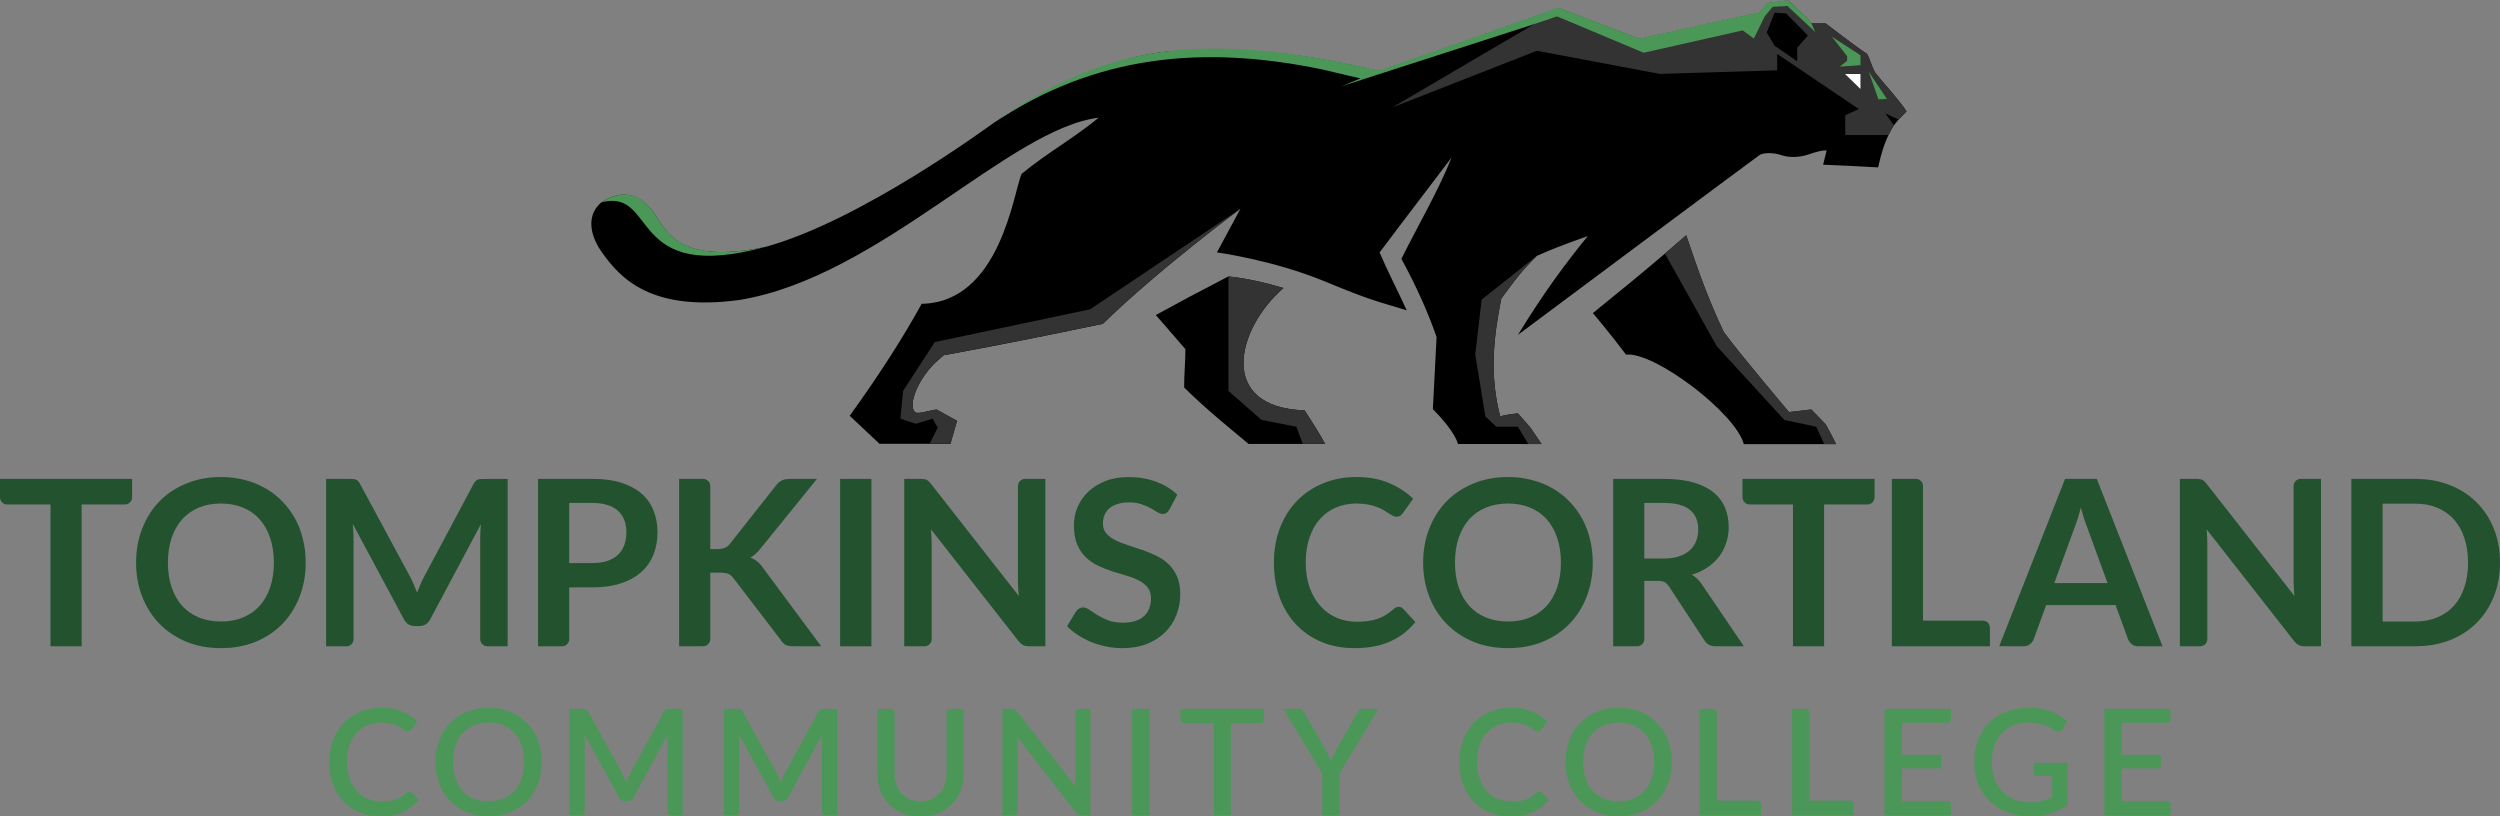 <?xml version="1.0" encoding="UTF-8"?><svg id="Layer_2" xmlns="http://www.w3.org/2000/svg" viewBox="0 0 2099.54 685.64"><rect x="0" y="0" width="2099.54" height="685.64" fill="#808080" stroke="none"/><defs><style>.cls-1{fill:#4b9757;}.cls-2{fill:#23522f;}.cls-3{fill:#fff;}.cls-3,.cls-4{fill-rule:evenodd;}.cls-5,.cls-4{fill:#333;}</style></defs><g id="Layer_1-2"><path d="M1533.2,19.7s25.75,19.82,34.75,25.6c2.57,4.5,3.36,8.96,6.57,15.39,7.06,9,21.48,24.51,26.61,32.86l-6.67,6.87-3.97,4.84c-6.91,10.72-10.48,22.93-13.23,35.31-30.95-1.57-20.75-1.22-46.17-2.26,1.04-4.32.87-3.29,2.94-11.93-4.11-.42-11.01,1.91-15.33,3.36h0c-7.16,2.41-15.97,2.97-23.14.42-5.36-1.9-14.36-2.25-17.81,0-3.46,2.25-202.97,151.06-202.97,151.06,21.63-35.25,39.27-59.11,58.65-82.96-22.83,8.12-30.44,11.23-42.72,16.59-11.24,11.06-17.12,18.32-29.92,35.96-6.77,33.91-9.8,64.65-.9,98.91,5.99-1.79,14.89-2.54,14.89-2.54l10.34,11.77,9.52,13.96h-11.25s-58.97-.02-58.97-.02c0,0-1.89-10.06-21.08-29.26l3.12-60.52c-6.37-18.68-16.4-41.68-29.53-65.72,14.04-28.34,30.41-55.86,42.22-85.23-37.72,49.44-60.55,79.87-60.55,79.87,7.05,16.45,15.34,32.34,22.81,48.6-26.3-8.08-30.47-8.41-67.77-23.89-44.65-18.52-91.64-24.76-91.64-24.76l19.73-36.65s-69.18,51.33-115.54,96.62q-71.25,15.03-133.67,26.41l-7.43,6.53c-16.74,16.76-22.63,38.06-16,41.58,1.22.64,4.93,0,4.93,0l12.41-2.61,17.29,9.56-5.53,19.33-17.47-.02h-42.06l-25.06-23.54c25.08-34.88,44.37-64.92,60.45-94.06,65.86-1.19,77.01-93.2,83.88-109.08,20.58-17.07,44.13-30.17,64.76-47.21-75.22,9.16-184.03,133.66-301.39,153.03-74.53,10.2-100.38-18.15-115.85-40.04-9.28-13.13-11.86-27.05-4.85-37.08,2.46-3.23,2.89-3.51,4.68-4.89,15.85-10.57,30.25-7.77,41.83,6.28,11.59,14.05,18.06,47.53,95.87,31.15,79.73-21.84,187.17-101.05,191.21-103.86,4.04-2.81,84.31-57.36,153.97-60.74,69.66-3.37,114.03,4.28,170.43,16.96l150.38-52.75,67.9,25.9,100.69-22.1,7.44-8.04,16.6-2.25s18.7,17.28,19.66,19.29h11.93Z"/><path d="M1397.88,213.27c-17.77,15.14-35.12,29.43-60.15,49.66,0,0,15.61,18.48,27.82,34.87,23.8-2.56,91.88,48.89,98.94,75.17l67.51.02h9.98c-5.27-10.59-8.9-16.81-8.9-16.81l-11.93-12.28-18.73,2.16s-40.9-48.23-54.88-67.36c-13.15-28.02-20.58-48.94-31.46-81.11-6.2,5.39-12.06,10.44-17.88,15.4-.1.09-.21.19-.32.28Z"/><path d="M1077.85,241.91c-14.73-4.43-31.51-8.32-46.23-9.74-35.27,18.38-30.89,16.01-60.99,32.43,12.07,13.52,13.73,15.97,24.89,28.65,0,11.07-1.04,19.89-1.05,32.15,19.28,19.29,44.34,39.1,54.11,47.43l45.47.02h18.85c-5.34-9.7-11.24-18.93-17.28-28.21-73.62-2.39-57.27-68.51-17.77-102.72Z"/><path class="cls-5" d="M1112.9,372.8c-5.34-9.71-11.24-18.94-17.28-28.22-73.62-2.39-57.26-68.51-17.77-102.72-14.73-4.43-31.51-8.32-46.22-9.74v96.16l27.84,24.38,29.22,5.71,5.36,14.42h18.85Z"/><path class="cls-5" d="M1416.08,197.54c-6.2,5.39-12.06,10.44-17.87,15.4l43.57,77.82,56.72,61.9,26.8,5.71,6.7,14.57h9.98c-5.27-10.59-8.9-16.81-8.9-16.81l-11.93-12.27-18.73,2.16s-40.9-48.23-54.88-67.36c-13.15-28.02-20.58-48.94-31.46-81.11Z"/><path class="cls-5" d="M792.52,298.31q62.6-11.55,133.67-26.41c46.36-45.29,115.54-96.62,115.54-96.62l-126.3,84.49-130.34,27.49-26.67,41.02-2.25,23.3,12.92,4.32,14.23-4.32,4.18,7.61-6.77,13.48,17.47.02,5.53-19.33-17.29-9.56-12.41,2.61s-3.71.65-4.93,0c-6.64-3.51-.74-24.81,16-41.58,2.28-2.28,4.75-4.47,7.43-6.53Z"/><path class="cls-5" d="M1260.79,250.76c12.8-17.63,18.68-24.89,29.92-35.96l-46.4,36.79-5.36,46.15,8.47,51.92,9.17,8.71h18.19l8.61,14.48h11.25s-9.52-13.96-9.52-13.96l-10.34-11.77s-8.89.75-14.89,2.54c-8.9-34.26-5.87-65,.9-98.91Z"/><path class="cls-5" d="M1567.95,45.25c-8.99-5.79-34.74-25.6-34.74-25.6h-11.98c-.97-2.01-19.62-19.3-19.62-19.3l-16.6,2.25-7.44,8.04-100.68,22.1-67.91-25.9-21.96,14.27-117.83,69.14,121.52-47.61,103.17,19.43,98.6-3.01v-13.8l68.61,46.31-11.41,5.19v16.6h36.31c2.36-4.53,4.5-8.07,4.5-8.07l-7.09-10.08,11.07,5.23c3.39-3.53,6.68-6.85,6.68-6.85-5.14-8.36-19.56-23.92-26.63-32.93-3.21-6.43-4-10.89-6.57-15.39Z"/><path d="M1509.33,51.51l-19.02-13.14-6.57-11.16,6.57-16.5,9.68.61,18.33,18.42-8.99,10.37v11.41Z"/><path d="M1549.5,62.16h12.97v12.62l-12.97-12.62Z"/><path class="cls-4" d="M1562.47,62.16h-12.97l12.97,12.62v-12.62ZM1562.47,46.43l-24.03-15.56,12.79,16.25v3.98l-6.22,4.84,17.46-1.21v-8.3ZM1584.61,83.09l-15.22-22.79,8.13,23.14,7.09-.35Z"/><path class="cls-1" d="M1538.44,30.87l24.03,15.56v8.3l-17.46,1.21,6.22-4.84v-3.98l-12.79-16.25Z"/><path class="cls-1" d="M505.29,169.85c47.55-11.76,20.56,69.52,137.8,37.4-77.81,16.38-84.56-17.47-96.14-31.52-11.59-14.05-25.8-16.45-41.66-5.88Z"/><path class="cls-3" d="M1562.47,74.79l-12.97-12.62h12.97v12.62Z"/><path class="cls-1" d="M1569.39,60.29l15.22,22.79-7.09.35-8.13-23.14Z"/><path class="cls-1" d="M1484.83,2.25l-7.43,8.04-100.69,22.1-67.9-25.9-150.38,52.75c-56.41-12.68-112.38-22.1-170.43-16.96-69.67,6.18-121.82,38.74-153.84,61.17,85.7-57.44,176.05-65.85,275.78-45.23l32.56,7.65-15.94,6.63,160.3-51.74,20.75-7.01,72.79,30.56,83.18-18.8,9.33,6.88,9.17-18.73,6.74-7.95,12.28-.69,23.34,21.78-3.33-7.5c-.97-2.01-19.67-19.29-19.67-19.29l-16.6,2.25Z"/><path class="cls-2" d="M110.94,417.65c0,3.31-2.69,6-6,6h-36.39v119.11h-26.15v-119.11H6c-3.31,0-6-2.69-6-6v-15.49h110.94v15.49Z"/><path class="cls-2" d="M256.73,472.46c0,10.31-1.72,19.87-5.15,28.68-3.37,8.75-8.17,16.33-14.39,22.75-6.22,6.42-13.71,11.44-22.46,15.07-8.75,3.57-18.47,5.35-29.17,5.35s-20.32-1.78-29.07-5.35c-8.75-3.63-16.27-8.65-22.56-15.07-6.22-6.42-11.05-14-14.49-22.75-3.44-8.82-5.15-18.38-5.15-28.68s1.72-19.83,5.15-28.59c3.43-8.82,8.26-16.43,14.49-22.85,6.29-6.42,13.81-11.41,22.56-14.97,8.75-3.63,18.44-5.45,29.07-5.45,7.13,0,13.84.84,20.13,2.53,6.29,1.62,12.06,3.95,17.31,7,5.25,2.98,9.95,6.64,14.1,10.99,4.21,4.28,7.78,9.07,10.69,14.39,2.92,5.32,5.12,11.08,6.61,17.31,1.56,6.22,2.33,12.77,2.33,19.64ZM229.99,472.46c0-7.71-1.04-14.62-3.11-20.71-2.07-6.16-5.02-11.38-8.85-15.65-3.82-4.28-8.49-7.55-14-9.82-5.45-2.27-11.6-3.4-18.47-3.4s-13.06,1.13-18.57,3.4c-5.45,2.27-10.11,5.54-14,9.82-3.82,4.28-6.77,9.5-8.85,15.65-2.07,6.09-3.11,13-3.11,20.71s1.04,14.65,3.11,20.81c2.07,6.09,5.02,11.28,8.85,15.56,3.89,4.21,8.56,7.45,14,9.72,5.51,2.27,11.7,3.4,18.57,3.4s13.03-1.13,18.47-3.4c5.51-2.27,10.18-5.51,14-9.72,3.82-4.28,6.77-9.46,8.85-15.56,2.07-6.16,3.11-13.09,3.11-20.81Z"/><path class="cls-2" d="M426.32,402.17v140.59h-17.04c-3.31,0-6-2.69-6-6v-84.81c0-3.63.2-7.55.58-11.76l-42.49,79.83c-2.01,3.82-5.09,5.74-9.24,5.74h-3.7c-4.15,0-7.23-1.91-9.24-5.74l-42.97-80.12c.19,2.14.36,4.25.49,6.32.13,2.07.19,3.99.19,5.74v84.81c0,3.31-2.69,6-6,6h-17.04v-140.59h19.74c1.17,0,2.17.03,3.01.1.84.07,1.59.23,2.24.49.71.26,1.33.68,1.85,1.26.58.58,1.14,1.36,1.65,2.33l42.1,78.08c1.1,2.07,2.11,4.21,3.01,6.42.97,2.2,1.91,4.47,2.82,6.81.91-2.4,1.85-4.7,2.82-6.9.97-2.27,2.01-4.44,3.11-6.51l41.52-77.88c.52-.97,1.07-1.75,1.65-2.33.58-.58,1.2-1,1.85-1.26.71-.26,1.49-.42,2.33-.49.84-.07,1.85-.1,3.01-.1h19.74Z"/><path class="cls-2" d="M497.55,472.85c4.8,0,8.98-.58,12.54-1.75,3.57-1.23,6.52-2.95,8.85-5.15,2.4-2.27,4.18-4.99,5.35-8.17,1.17-3.24,1.75-6.84,1.75-10.79s-.58-7.16-1.75-10.21c-1.17-3.05-2.92-5.64-5.25-7.78-2.33-2.14-5.28-3.76-8.85-4.86-3.57-1.17-7.78-1.75-12.64-1.75h-19.54v50.46h19.54ZM497.55,402.17c9.4,0,17.53,1.1,24.4,3.31,6.87,2.2,12.54,5.28,17.02,9.24,4.47,3.95,7.78,8.69,9.92,14.2,2.2,5.51,3.31,11.54,3.31,18.08s-1.13,13.06-3.4,18.76c-2.27,5.64-5.67,10.5-10.21,14.59-4.54,4.08-10.24,7.26-17.11,9.53-6.81,2.27-14.78,3.4-23.92,3.4h-19.54v43.49c0,3.31-2.69,6-6,6h-20.15v-140.59h45.7Z"/><path class="cls-2" d="M596.46,461.09h6.12c2.46,0,4.51-.32,6.13-.97,1.62-.71,3.01-1.82,4.18-3.31l38.8-49.1c1.62-2.07,3.3-3.5,5.06-4.28,1.82-.84,4.08-1.26,6.81-1.26h22.56l-47.35,58.43c-2.79,3.57-5.67,6.09-8.65,7.58,2.14.78,4.05,1.88,5.74,3.31,1.75,1.36,3.4,3.18,4.96,5.44l48.81,65.82h-23.04c-3.11,0-5.45-.42-7-1.26-1.49-.91-2.76-2.2-3.79-3.89l-39.77-51.92c-1.23-1.75-2.66-2.98-4.28-3.69-1.62-.71-3.95-1.07-7-1.07h-8.27v55.84c0,3.31-2.69,6-6,6h-20.15v-140.59h20.15c3.31,0,6,2.69,6,6v52.92Z"/><path class="cls-2" d="M731.81,542.76h-26.25v-140.59h26.25v140.59Z"/><path class="cls-2" d="M877.93,402.17v140.59h-13.42c-2.07,0-3.83-.32-5.25-.97-1.36-.71-2.69-1.88-3.99-3.5l-73.41-93.73c.39,4.28.58,8.23.58,11.86v80.34c0,3.31-2.69,6-6,6h-17.04v-140.59h13.71c1.1,0,2.04.07,2.82.19.84.07,1.56.26,2.14.58.65.26,1.26.68,1.85,1.26.58.52,1.23,1.23,1.94,2.14l73.7,94.12c-.2-2.27-.36-4.51-.49-6.71-.13-2.2-.2-4.24-.2-6.12v-79.46c0-3.31,2.69-6,6-6h17.04Z"/><path class="cls-2" d="M982.16,427.74c-.78,1.36-1.62,2.37-2.53,3.01-.84.58-1.91.88-3.21.88-1.36,0-2.85-.49-4.47-1.46-1.56-1.04-3.44-2.17-5.64-3.4-2.2-1.23-4.8-2.33-7.78-3.31-2.92-1.04-6.39-1.56-10.4-1.56-3.63,0-6.81.45-9.53,1.36-2.72.84-5.02,2.04-6.9,3.6-1.82,1.56-3.18,3.44-4.08,5.64-.91,2.14-1.36,4.51-1.36,7.1,0,3.31.91,6.06,2.72,8.27,1.88,2.2,4.34,4.08,7.39,5.64,3.05,1.56,6.51,2.95,10.4,4.18,3.89,1.23,7.88,2.56,11.96,3.99,4.08,1.36,8.07,2.98,11.96,4.86,3.89,1.82,7.36,4.15,10.4,7,3.05,2.79,5.48,6.22,7.29,10.31,1.88,4.08,2.82,9.04,2.82,14.88,0,6.35-1.1,12.32-3.31,17.89-2.14,5.51-5.32,10.34-9.53,14.49-4.15,4.08-9.24,7.32-15.27,9.72-6.03,2.33-12.93,3.5-20.71,3.5-4.47,0-8.88-.45-13.22-1.36-4.34-.84-8.52-2.07-12.54-3.69-3.95-1.62-7.68-3.57-11.18-5.83-3.5-2.27-6.61-4.8-9.33-7.58l7.68-12.54c.65-.91,1.49-1.65,2.53-2.24,1.04-.65,2.14-.97,3.31-.97,1.62,0,3.37.68,5.25,2.04,1.88,1.3,4.12,2.76,6.71,4.38,2.59,1.62,5.61,3.11,9.04,4.47,3.5,1.3,7.68,1.94,12.54,1.94,7.46,0,13.22-1.75,17.31-5.25,4.08-3.57,6.13-8.65,6.13-15.27,0-3.69-.94-6.71-2.82-9.04-1.82-2.33-4.24-4.28-7.29-5.83-3.05-1.62-6.51-2.98-10.4-4.08-3.89-1.1-7.84-2.3-11.86-3.6-4.02-1.3-7.97-2.85-11.86-4.67-3.89-1.82-7.36-4.18-10.4-7.1-3.05-2.92-5.51-6.55-7.39-10.89-1.82-4.41-2.72-9.82-2.72-16.24,0-5.12,1-10.11,3.01-14.97,2.07-4.86,5.06-9.17,8.95-12.93,3.89-3.76,8.69-6.77,14.39-9.04,5.7-2.27,12.25-3.4,19.64-3.4,8.3,0,15.95,1.3,22.95,3.89,7,2.59,12.96,6.22,17.89,10.89l-6.51,12.35Z"/><path class="cls-2" d="M1174.56,509.6c1.43,0,2.69.55,3.8,1.65l10.3,11.18c-5.7,7.07-12.73,12.48-21.1,16.24-8.29,3.76-18.28,5.64-29.94,5.64-10.44,0-19.84-1.78-28.2-5.35-8.3-3.57-15.4-8.52-21.29-14.88-5.9-6.35-10.44-13.94-13.62-22.75-3.11-8.82-4.66-18.44-4.66-28.88s1.68-20.22,5.05-28.97c3.37-8.82,8.11-16.4,14.2-22.75,6.16-6.35,13.48-11.28,21.97-14.78,8.49-3.57,17.89-5.35,28.2-5.35s19.32,1.68,27.22,5.06c7.98,3.37,14.75,7.78,20.32,13.22l-8.75,12.15c-.51.78-1.2,1.46-2.04,2.04-.78.58-1.88.88-3.3.88-.98,0-1.98-.26-3.02-.78-1.03-.58-2.17-1.26-3.4-2.04-1.23-.84-2.66-1.75-4.28-2.72-1.62-.97-3.5-1.85-5.64-2.62-2.14-.84-4.63-1.52-7.49-2.04-2.78-.58-6.02-.88-9.72-.88-6.29,0-12.05,1.13-17.3,3.4-5.19,2.2-9.66,5.44-13.42,9.72-3.76,4.21-6.68,9.4-8.75,15.56-2.08,6.09-3.11,13.06-3.11,20.9s1.1,14.94,3.3,21.1c2.27,6.16,5.32,11.34,9.14,15.56,3.83,4.21,8.33,7.45,13.52,9.72,5.18,2.2,10.76,3.31,16.72,3.31,3.56,0,6.77-.2,9.62-.58,2.92-.39,5.58-1,7.98-1.85,2.46-.84,4.76-1.91,6.9-3.21,2.21-1.36,4.38-3.01,6.52-4.96.64-.58,1.32-1.04,2.04-1.36.71-.39,1.46-.58,2.23-.58Z"/><path class="cls-2" d="M1337.62,472.46c0,10.31-1.72,19.87-5.15,28.68-3.37,8.75-8.17,16.33-14.39,22.75-6.23,6.42-13.71,11.44-22.46,15.07-8.75,3.57-18.48,5.35-29.17,5.35s-20.32-1.78-29.07-5.35c-8.75-3.63-16.27-8.65-22.56-15.07-6.22-6.42-11.05-14-14.49-22.75-3.43-8.82-5.15-18.38-5.15-28.68s1.72-19.83,5.15-28.59c3.44-8.82,8.27-16.43,14.49-22.85,6.29-6.42,13.81-11.41,22.56-14.97,8.75-3.63,18.44-5.45,29.07-5.45,7.13,0,13.84.84,20.12,2.53,6.29,1.62,12.06,3.95,17.31,7,5.25,2.98,9.95,6.64,14.1,10.99,4.21,4.28,7.78,9.07,10.69,14.39,2.92,5.32,5.13,11.08,6.62,17.31,1.55,6.22,2.33,12.77,2.33,19.64ZM1310.88,472.46c0-7.71-1.04-14.62-3.11-20.71-2.07-6.16-5.02-11.38-8.85-15.65-3.82-4.28-8.49-7.55-14-9.82-5.44-2.27-11.6-3.4-18.47-3.4s-13.06,1.13-18.57,3.4c-5.45,2.27-10.12,5.54-14,9.82-3.83,4.28-6.78,9.5-8.85,15.65-2.08,6.09-3.11,13-3.11,20.71s1.03,14.65,3.11,20.81c2.07,6.09,5.02,11.28,8.85,15.56,3.88,4.21,8.55,7.45,14,9.72,5.51,2.27,11.7,3.4,18.57,3.4s13.03-1.13,18.47-3.4c5.51-2.27,10.18-5.51,14-9.72,3.83-4.28,6.78-9.46,8.85-15.56,2.07-6.16,3.11-13.09,3.11-20.81Z"/><path class="cls-2" d="M1397.24,469.06c4.93,0,9.21-.62,12.84-1.85,3.69-1.23,6.71-2.92,9.04-5.06,2.4-2.2,4.18-4.8,5.35-7.78,1.17-2.98,1.75-6.26,1.75-9.82,0-7.13-2.37-12.61-7.1-16.43-4.67-3.82-11.83-5.74-21.49-5.74h-16.72v46.67h16.33ZM1464.53,542.76h-23.63c-4.47,0-7.71-1.75-9.72-5.25l-29.56-45.02c-1.1-1.68-2.33-2.88-3.69-3.6-1.3-.71-3.25-1.07-5.84-1.07h-11.18v48.94c0,3.31-2.69,6-6,6h-20.15v-140.59h42.87c9.53,0,17.7,1.01,24.51,3.01,6.87,1.94,12.47,4.7,16.82,8.26,4.4,3.57,7.65,7.84,9.72,12.84,2.07,4.93,3.11,10.37,3.11,16.33,0,4.73-.71,9.21-2.14,13.42-1.36,4.21-3.37,8.04-6.03,11.47-2.59,3.44-5.83,6.45-9.72,9.04-3.82,2.59-8.2,4.63-13.13,6.12,1.69.97,3.25,2.14,4.67,3.5,1.43,1.3,2.72,2.85,3.89,4.67l35.2,51.92Z"/><path class="cls-2" d="M1574.31,417.65c0,3.31-2.69,6-6,6h-36.4v119.11h-26.15v-119.11h-36.39c-3.32,0-6-2.69-6-6v-15.49h110.94v15.49Z"/><path class="cls-2" d="M1665.17,521.17c3.31,0,6,2.69,6,6v15.59h-82.36v-140.59h20.16c3.31,0,6,2.69,6,6v113.01h50.2Z"/><path class="cls-2" d="M1769.96,489.67l-17.11-46.77c-.85-2.07-1.72-4.54-2.63-7.39-.91-2.85-1.81-5.93-2.72-9.24-.84,3.31-1.72,6.42-2.63,9.33-.9,2.85-1.78,5.35-2.62,7.49l-17.02,46.57h44.73ZM1816.14,542.76h-20.22c-2.27,0-4.12-.55-5.54-1.65-1.43-1.17-2.5-2.59-3.21-4.28l-10.5-28.68h-58.24l-10.5,28.68c-.52,1.49-1.53,2.85-3.02,4.08s-3.34,1.85-5.54,1.85h-20.42l55.33-140.59h26.64l55.22,140.59Z"/><path class="cls-2" d="M1949.22,402.17v140.59h-13.42c-2.07,0-3.82-.32-5.25-.97-1.36-.71-2.69-1.88-3.99-3.5l-73.4-93.73c.39,4.28.58,8.23.58,11.86v80.34c0,3.31-2.69,6-6,6h-17.04v-140.59h13.71c1.1,0,2.04.07,2.82.19.84.07,1.55.26,2.13.58.65.26,1.27.68,1.85,1.26.59.52,1.23,1.23,1.95,2.14l73.7,94.12c-.2-2.27-.36-4.51-.49-6.71-.13-2.2-.19-4.24-.19-6.12v-79.46c0-3.31,2.68-6,6-6h17.04Z"/><path class="cls-2" d="M2099.54,472.46c0,10.31-1.72,19.77-5.15,28.39-3.44,8.62-8.27,16.04-14.49,22.27-6.22,6.22-13.71,11.05-22.46,14.49-8.75,3.44-18.48,5.15-29.17,5.15h-53.57v-140.59h53.57c10.69,0,20.42,1.75,29.17,5.25,8.75,3.44,16.24,8.26,22.46,14.49,6.22,6.16,11.05,13.55,14.49,22.17,3.43,8.62,5.15,18.08,5.15,28.39ZM2072.7,472.46c0-7.71-1.03-14.62-3.11-20.71-2.01-6.16-4.96-11.34-8.85-15.56-3.82-4.28-8.49-7.55-14-9.82-5.44-2.27-11.6-3.4-18.47-3.4h-27.32v98.98h27.32c6.87,0,13.03-1.13,18.47-3.4,5.51-2.27,10.18-5.51,14-9.72,3.89-4.28,6.84-9.46,8.85-15.56,2.08-6.16,3.11-13.09,3.11-20.81Z"/><path class="cls-1" d="M343.88,664.69c.79,0,1.47.31,2.05.93l5.77,6.26c-3.64,4.38-8.1,7.77-13.39,10.17-5.29,2.36-11.61,3.53-18.97,3.53-6.53,0-12.44-1.12-17.73-3.35-5.25-2.27-9.73-5.41-13.45-9.42-3.72-4.05-6.59-8.87-8.62-14.45-1.98-5.58-2.98-11.72-2.98-18.41s1.05-12.83,3.16-18.41c2.15-5.62,5.15-10.44,8.99-14.45,3.89-4.05,8.51-7.19,13.89-9.42,5.42-2.23,11.37-3.35,17.86-3.35s12.13,1.05,17.05,3.16c4.96,2.07,9.26,4.84,12.9,8.31l-4.77,6.76c-.33.46-.72.85-1.18,1.18-.45.33-1.07.5-1.86.5-.83,0-1.78-.37-2.85-1.12-1.03-.78-2.38-1.63-4.03-2.54-1.61-.95-3.66-1.8-6.14-2.54-2.44-.78-5.5-1.18-9.18-1.18-4.26,0-8.16.74-11.72,2.23-3.55,1.49-6.61,3.66-9.18,6.51-2.56,2.85-4.57,6.32-6.01,10.42-1.4,4.09-2.11,8.74-2.11,13.95s.74,9.94,2.23,14.07c1.49,4.09,3.53,7.56,6.14,10.42,2.6,2.81,5.66,4.96,9.18,6.45,3.51,1.49,7.3,2.23,11.35,2.23,2.48,0,4.69-.12,6.63-.37,1.98-.29,3.8-.72,5.46-1.3,1.65-.62,3.2-1.39,4.65-2.29,1.49-.91,2.96-2.03,4.4-3.35.83-.74,1.65-1.12,2.48-1.12Z"/><path class="cls-1" d="M454.97,639.95c0,6.61-1.07,12.71-3.22,18.29-2.15,5.58-5.19,10.4-9.11,14.45-3.89,4.01-8.58,7.15-14.07,9.42-5.46,2.27-11.53,3.41-18.23,3.41s-12.73-1.14-18.23-3.41c-5.46-2.27-10.15-5.42-14.07-9.42-3.93-4.05-6.96-8.87-9.11-14.45-2.15-5.58-3.22-11.68-3.22-18.29s1.07-12.71,3.22-18.29c2.15-5.58,5.19-10.4,9.11-14.45,3.93-4.05,8.62-7.21,14.07-9.49,5.5-2.27,11.57-3.41,18.23-3.41s12.77,1.14,18.23,3.41c5.5,2.27,10.19,5.43,14.07,9.49,3.93,4.05,6.96,8.87,9.11,14.45,2.15,5.58,3.22,11.68,3.22,18.29ZM440.15,639.95c0-5.12-.7-9.73-2.11-13.83-1.36-4.09-3.35-7.56-5.95-10.42-2.56-2.85-5.68-5.04-9.36-6.57-3.68-1.53-7.81-2.29-12.4-2.29s-8.66.76-12.34,2.29c-3.68,1.53-6.82,3.72-9.42,6.57s-4.61,6.32-6.01,10.42c-1.41,4.09-2.11,8.7-2.11,13.83s.7,9.8,2.11,13.89c1.4,4.09,3.41,7.56,6.01,10.42,2.6,2.81,5.74,4.98,9.42,6.51,3.68,1.49,7.79,2.23,12.34,2.23s8.72-.74,12.4-2.23c3.68-1.53,6.8-3.7,9.36-6.51,2.6-2.85,4.59-6.32,5.95-10.42,1.4-4.09,2.11-8.72,2.11-13.89Z"/><path class="cls-1" d="M573.29,595.31v89.28h-9.77c-1.66,0-3-1.34-3-3v-58.19c0-.99.02-2.07.06-3.22.08-1.2.19-2.4.31-3.6l-28.71,53.01c-1.12,2.19-2.83,3.29-5.15,3.29h-2.05c-2.36,0-4.07-1.09-5.15-3.29l-29.14-53.13c.12,1.2.21,2.4.25,3.6.08,1.2.12,2.32.12,3.35v58.19c0,1.66-1.34,3-3,3h-9.77v-89.28h10.85c1.28,0,2.27.12,2.98.37.7.21,1.34.89,1.92,2.05l28.64,51.89c.62,1.2,1.2,2.44,1.74,3.72.58,1.24,1.09,2.52,1.55,3.84.5-1.32,1.01-2.62,1.55-3.91.58-1.32,1.18-2.58,1.8-3.78l28.21-51.77c.58-1.16,1.22-1.84,1.92-2.05.7-.25,1.7-.37,2.98-.37h10.85Z"/><path class="cls-1" d="M703.06,595.31v89.28h-9.77c-1.66,0-3-1.34-3-3v-58.19c0-.99.02-2.07.06-3.22.08-1.2.19-2.4.31-3.6l-28.71,53.01c-1.12,2.19-2.83,3.29-5.15,3.29h-2.05c-2.36,0-4.07-1.09-5.15-3.29l-29.14-53.13c.12,1.2.21,2.4.25,3.6.08,1.2.12,2.32.12,3.35v58.19c0,1.66-1.34,3-3,3h-9.77v-89.28h10.85c1.28,0,2.27.12,2.98.37.7.21,1.34.89,1.92,2.05l28.64,51.89c.62,1.2,1.2,2.44,1.74,3.72.58,1.24,1.1,2.52,1.55,3.84.5-1.32,1.01-2.62,1.55-3.91.58-1.32,1.18-2.58,1.8-3.78l28.21-51.77c.58-1.16,1.22-1.84,1.92-2.05.7-.25,1.7-.37,2.98-.37h10.85Z"/><path class="cls-1" d="M773.06,672.87c3.43,0,6.49-.58,9.18-1.74,2.73-1.16,5.02-2.77,6.88-4.84,1.9-2.07,3.35-4.55,4.34-7.44.99-2.93,1.49-6.18,1.49-9.73v-50.82c0-1.66,1.34-3,3-3h11.45v53.82c0,5.25-.85,10.11-2.54,14.57-1.65,4.46-4.05,8.33-7.19,11.59-3.14,3.22-6.97,5.77-11.47,7.63-4.46,1.82-9.51,2.73-15.13,2.73s-10.68-.91-15.19-2.73c-4.46-1.86-8.27-4.4-11.41-7.63-3.14-3.27-5.56-7.13-7.25-11.59-1.65-4.46-2.48-9.32-2.48-14.57v-53.82h11.51c1.66,0,3,1.34,3,3v50.75c0,3.55.5,6.8,1.49,9.73.99,2.89,2.42,5.39,4.28,7.5,1.86,2.07,4.13,3.68,6.82,4.84,2.73,1.16,5.81,1.74,9.24,1.74Z"/><path class="cls-1" d="M915.82,595.31v89.28h-7.38c-1.12,0-2.07-.19-2.85-.56-.79-.41-1.53-1.08-2.23-1.98l-49.04-62.99c.12,1.2.21,2.4.25,3.6.08,1.16.12,2.23.12,3.22v55.71c0,1.66-1.34,3-3,3h-9.77v-89.28h7.56c.62,0,1.14.04,1.55.12.45.04.87.15,1.24.31.37.16.72.41,1.05.74.33.33.68.74,1.05,1.24l49.1,63.05c-.12-1.28-.23-2.54-.31-3.78-.04-1.24-.06-2.4-.06-3.47v-55.22c0-1.66,1.34-3,3-3h9.71Z"/><path class="cls-1" d="M965.3,684.59h-14.57v-89.28h14.57v89.28Z"/><path class="cls-1" d="M1061.54,604.4c0,1.66-1.35,3-3,3h-24.84v77.19h-14.45v-77.19h-24.9c-1.66,0-3-1.34-3-3v-9.09h70.19v9.09Z"/><path class="cls-1" d="M1124.93,649.62v34.97h-14.45v-34.97l-32.61-54.31h12.71c1.28,0,2.29.31,3.04.93.74.62,1.36,1.41,1.86,2.36l18.29,31.99c.82,1.61,1.57,3.14,2.23,4.59.7,1.45,1.32,2.87,1.86,4.28.45-1.45,1.01-2.87,1.67-4.28.66-1.45,1.41-2.98,2.23-4.59l18.17-31.99c.41-.83,1.01-1.57,1.8-2.23.78-.7,1.8-1.05,3.04-1.05h12.77l-32.61,54.31Z"/><path class="cls-1" d="M1292.91,664.69c.78,0,1.47.31,2.04.93l5.77,6.26c-3.64,4.38-8.1,7.77-13.39,10.17-5.29,2.36-11.62,3.53-18.97,3.53-6.53,0-12.44-1.12-17.74-3.35-5.24-2.27-9.73-5.41-13.45-9.42-3.72-4.05-6.59-8.87-8.62-14.45-1.98-5.58-2.97-11.72-2.97-18.41s1.05-12.83,3.16-18.41c2.15-5.62,5.14-10.44,8.99-14.45,3.88-4.05,8.51-7.19,13.89-9.42,5.41-2.23,11.36-3.35,17.85-3.35s12.13,1.05,17.05,3.16c4.96,2.07,9.26,4.84,12.9,8.31l-4.78,6.76c-.33.46-.72.85-1.17,1.18-.46.33-1.08.5-1.86.5-.83,0-1.78-.37-2.86-1.12-1.03-.78-2.37-1.63-4.03-2.54-1.61-.95-3.65-1.8-6.13-2.54-2.44-.78-5.5-1.18-9.18-1.18-4.26,0-8.16.74-11.72,2.23-3.55,1.49-6.61,3.66-9.17,6.51-2.57,2.85-4.57,6.32-6.02,10.42-1.4,4.09-2.11,8.74-2.11,13.95s.75,9.94,2.24,14.07c1.48,4.09,3.53,7.56,6.13,10.42,2.61,2.81,5.67,4.96,9.18,6.45,3.51,1.49,7.3,2.23,11.35,2.23,2.48,0,4.69-.12,6.63-.37,1.98-.29,3.8-.72,5.46-1.3,1.65-.62,3.2-1.39,4.65-2.29,1.48-.91,2.95-2.03,4.4-3.35.83-.74,1.65-1.12,2.48-1.12Z"/><path class="cls-1" d="M1404,639.95c0,6.61-1.07,12.71-3.22,18.29-2.15,5.58-5.19,10.4-9.12,14.45-3.88,4.01-8.57,7.15-14.07,9.42-5.46,2.27-11.53,3.41-18.23,3.41s-12.73-1.14-18.23-3.41c-5.45-2.27-10.14-5.42-14.07-9.42-3.93-4.05-6.96-8.87-9.11-14.45-2.15-5.58-3.23-11.68-3.23-18.29s1.08-12.71,3.23-18.29c2.15-5.58,5.18-10.4,9.11-14.45,3.93-4.05,8.62-7.21,14.07-9.49,5.5-2.27,11.58-3.41,18.23-3.41s12.77,1.14,18.23,3.41c5.5,2.27,10.19,5.43,14.07,9.49,3.93,4.05,6.97,8.87,9.12,14.45,2.15,5.58,3.22,11.68,3.22,18.29ZM1389.18,639.95c0-5.12-.7-9.73-2.1-13.83-1.37-4.09-3.35-7.56-5.96-10.42-2.56-2.85-5.68-5.04-9.36-6.57-3.68-1.53-7.81-2.29-12.4-2.29s-8.66.76-12.34,2.29c-3.67,1.53-6.82,3.72-9.42,6.57-2.6,2.85-4.61,6.32-6.01,10.42-1.41,4.09-2.11,8.7-2.11,13.83s.7,9.8,2.11,13.89c1.4,4.09,3.41,7.56,6.01,10.42,2.6,2.81,5.75,4.98,9.42,6.51,3.68,1.49,7.8,2.23,12.34,2.23s8.72-.74,12.4-2.23c3.68-1.53,6.8-3.7,9.36-6.51,2.61-2.85,4.59-6.32,5.96-10.42,1.4-4.09,2.1-8.72,2.1-13.89Z"/><path class="cls-1" d="M1475.92,672.44c1.66,0,3,1.34,3,3v9.15h-51.58v-89.28h11.51c1.65,0,3,1.34,3,3v74.13h34.07Z"/><path class="cls-1" d="M1553.62,672.44c1.66,0,3,1.34,3,3v9.15h-51.58v-89.28h11.5c1.66,0,3,1.34,3,3v74.13h34.08Z"/><path class="cls-1" d="M1635.46,672.87c1.66,0,3.01,1.35,3,3.02l-.05,8.7h-55.68v-89.28h55.68v8.72c0,1.66-1.34,3-3,3h-38.11v26.91h32.86v11.35h-32.86v27.59h38.16Z"/><path class="cls-1" d="M1736.5,640.63v35.34c-8.89,6.41-19.22,9.61-31,9.61-7.23,0-13.78-1.12-19.65-3.35-5.83-2.27-10.81-5.41-14.95-9.42-4.13-4.05-7.31-8.87-9.54-14.45-2.24-5.58-3.35-11.72-3.35-18.41s1.07-12.9,3.22-18.48c2.15-5.62,5.23-10.44,9.24-14.45,4.01-4.05,8.85-7.17,14.51-9.36,5.66-2.23,12.03-3.35,19.09-3.35,3.6,0,6.93.29,9.99.87,3.1.54,5.97,1.3,8.61,2.29,2.65.99,5.09,2.19,7.32,3.6,2.23,1.4,4.28,2.98,6.14,4.71l-4.16,6.63c-.66,1.03-1.5,1.67-2.54,1.92-1.03.25-2.15,0-3.35-.74-1.19-.7-2.48-1.45-3.84-2.23-1.32-.79-2.85-1.51-4.59-2.17-1.73-.7-3.74-1.26-6.01-1.67-2.28-.46-4.96-.68-8.06-.68-4.71,0-8.97.78-12.77,2.36-3.77,1.53-6.99,3.74-9.68,6.63-2.68,2.85-4.75,6.32-6.2,10.42-1.44,4.09-2.17,8.66-2.17,13.7,0,5.33.77,10.11,2.3,14.32,1.53,4.17,3.7,7.73,6.51,10.66,2.81,2.89,6.2,5.1,10.17,6.63,4.01,1.53,8.47,2.29,13.39,2.29,3.68,0,6.94-.39,9.79-1.18,2.9-.79,5.73-1.88,8.5-3.29v-17.73h-12.46c-.95,0-1.7-.25-2.24-.74-.53-.54-.8-1.22-.8-2.05v-8.25h28.58Z"/><path class="cls-1" d="M1819.98,672.87c1.66,0,3.01,1.35,3,3.02l-.05,8.7h-55.67v-89.28h55.67v8.72c0,1.66-1.34,3-3,3h-38.1v26.91h32.86v11.35h-32.86v27.59h38.15Z"/></g></svg>